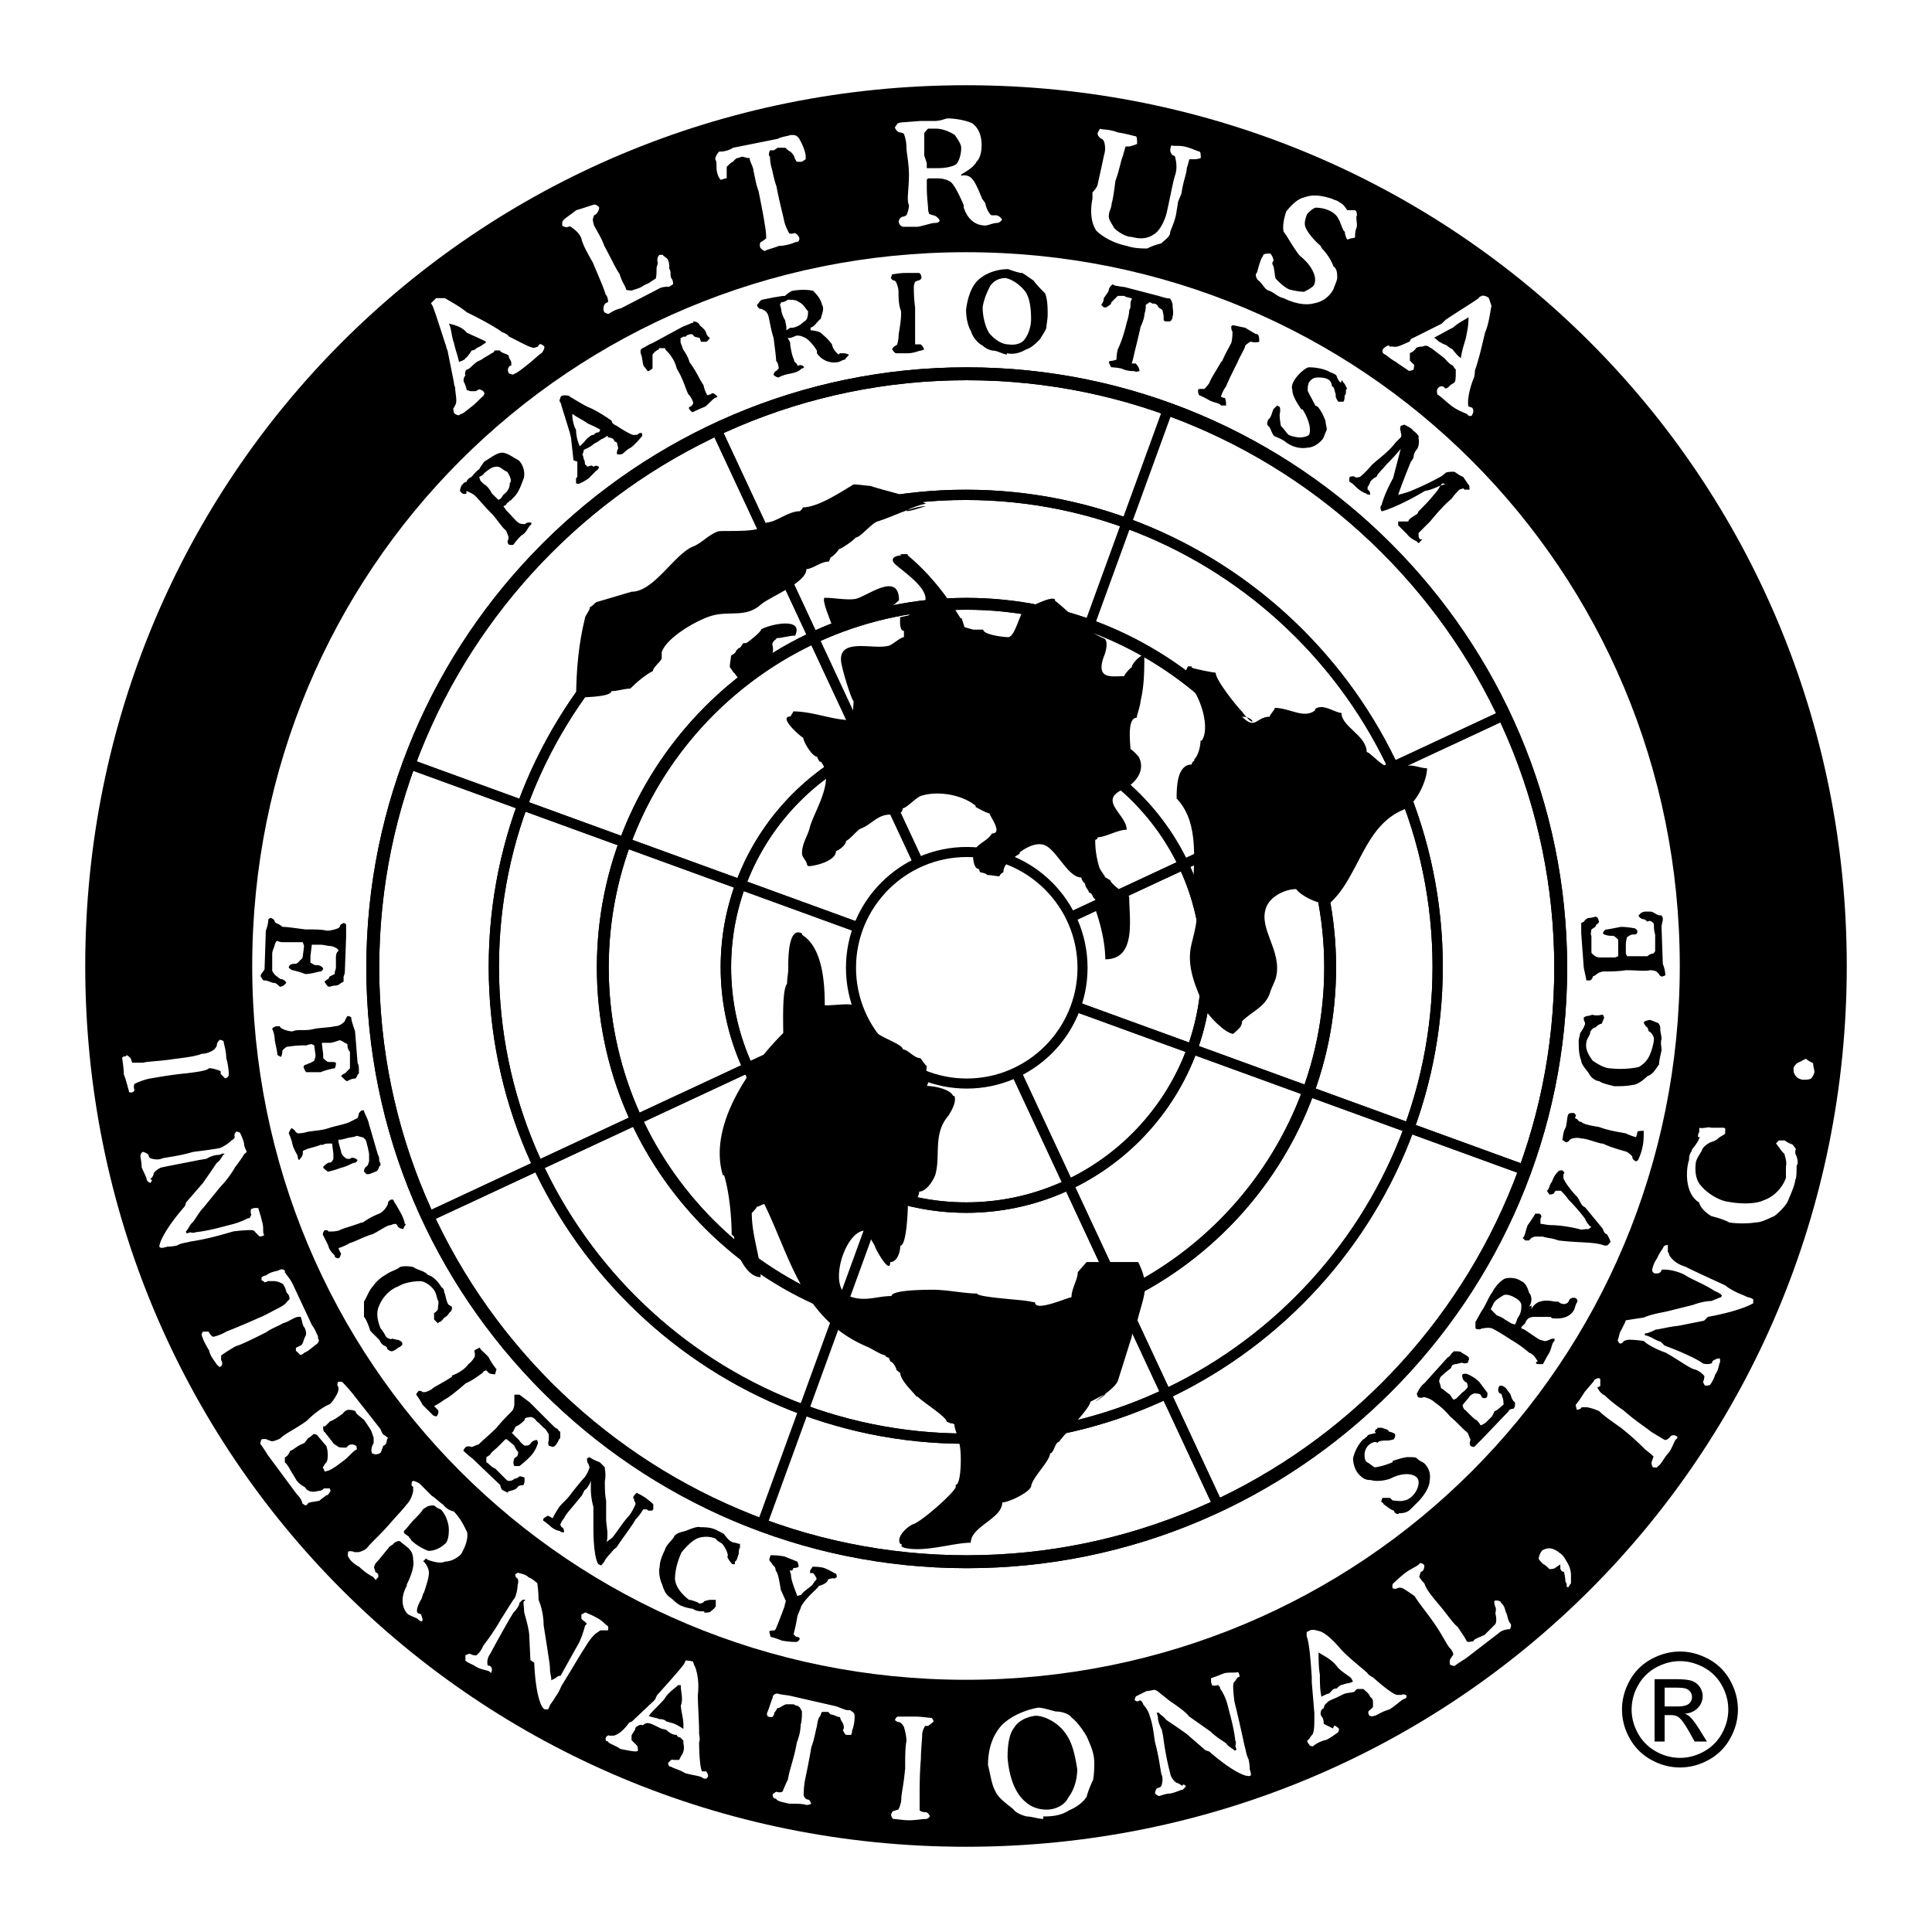 <svg xmlns="http://www.w3.org/2000/svg" width="2500" height="2500" viewBox="0 0 192.756 192.756"><path fill-rule="evenodd" clip-rule="evenodd" fill="#fff" d="M0 0h192.756v192.756H0V0z"/><path d="M96.402 72.522c13.208 0 23.981 10.772 23.981 23.98s-10.773 23.98-23.981 23.98c-13.208 0-23.98-10.772-23.98-23.98-.001-13.208 10.772-23.98 23.98-23.98z" fill="none" stroke="#000" stroke-width="1.043" stroke-miterlimit="2.613"/><path d="M96.426 60.242c19.986 0 36.285 16.299 36.285 36.284 0 19.986-16.299 36.285-36.285 36.285-19.985 0-36.285-16.299-36.285-36.285 0-19.985 16.299-36.284 36.285-36.284z" fill="none" stroke="#000" stroke-width="1.183" stroke-miterlimit="2.613"/><path d="M96.353 49.371c25.933 0 47.083 21.149 47.083 47.082s-21.15 47.082-47.083 47.082S49.27 122.386 49.27 96.453s21.149-47.082 47.083-47.082z" fill="none" stroke="#000" stroke-width="1.024" stroke-miterlimit="2.613"/><path d="M96.452 37.292c32.64 0 59.261 26.62 59.261 59.261s-26.621 59.262-59.261 59.262-59.26-26.621-59.26-59.262 26.62-59.261 59.26-59.261z" fill="none" stroke="#000" stroke-width="1.288" stroke-miterlimit="2.613"/><path fill="none" stroke="#000" stroke-width="1.004" stroke-miterlimit="2.613" d="M71.415 42.728l50.142 107.531M40.614 76.146l111.491 40.58M42.627 121.441l107.531-50.142M76.045 152.041l40.58-111.491"/><path d="M96.402 72.522c13.208 0 23.981 10.772 23.981 23.98s-10.773 23.98-23.981 23.98c-13.208 0-23.98-10.772-23.98-23.98-.001-13.208 10.772-23.98 23.98-23.98z" fill="none" stroke="#000" stroke-width="1.043" stroke-miterlimit="2.613"/><path d="M96.426 60.242c19.986 0 36.285 16.299 36.285 36.284 0 19.986-16.299 36.285-36.285 36.285-19.985 0-36.285-16.299-36.285-36.285 0-19.985 16.299-36.284 36.285-36.284z" fill="none" stroke="#000" stroke-width="1.183" stroke-miterlimit="2.613"/><path d="M96.353 49.371c25.933 0 47.083 21.149 47.083 47.082s-21.15 47.082-47.083 47.082S49.27 122.386 49.27 96.453s21.149-47.082 47.083-47.082z" fill="none" stroke="#000" stroke-width="1.024" stroke-miterlimit="2.613"/><path d="M96.453 37.292c32.639 0 59.26 26.62 59.26 59.261s-26.621 59.262-59.26 59.262c-32.641 0-59.261-26.621-59.261-59.262s26.62-59.261 59.261-59.261z" fill="none" stroke="#000" stroke-width="1.288" stroke-miterlimit="2.613"/><path fill="none" stroke="#000" stroke-width="1.004" stroke-miterlimit="2.613" d="M71.415 42.728l50.142 107.531M40.614 76.146l111.491 40.58M42.627 121.441l107.531-50.142"/><path d="M96.378 8.504c48.833 0 87.874 39.041 87.874 87.874s-39.041 87.874-87.874 87.874S8.504 145.211 8.504 96.378 47.545 8.504 96.378 8.504zm0 16.659c39.55 0 71.214 31.665 71.214 71.215s-31.664 71.215-71.214 71.215-71.215-31.665-71.215-71.215 31.665-71.215 71.215-71.215z" fill-rule="evenodd" clip-rule="evenodd"/><path d="M48.465 34.071c-.764-.382-1.399-.636-1.908-.891-.381-.508-1.144-.763-1.78-.89.255.381.255 1.271.509 1.907.127.636.382 1.272.509 1.908.382-.127.636-.254.636-.381.127 0 .381-.382.636-.763.254 0 .382-.127.509-.254.382-.127.636-.382.891-.509v-.127h-.002zm-3.815.89s-.127-.254-.127-.382c-.636-1.907-1.018-3.179-1.272-3.815 0-.127-.254-.509-.254-.509l.509-.509h.89c.381.255 1.399.763 2.162 1.399 1.018.509 2.289 1.145 3.434 1.907 0 .127.509.127.763.509 1.272.636 2.162 1.145 2.543 1.145l.382-.127c.127-.381.381-.254.635 0 0 .127 0 .254-.254.636-.254.127-.763.636-1.398 1.145-.636.508-1.145.89-1.271.89-.255.255-.509 0-.636 0 0-.127-.254-.381.127-.763h.127v-.381l-.127-.254s-.127-.127-.127-.381c-.381-.254-.763-.254-.89-.509h-.509s-.127.254-.254.254c-.382.254-.891.509-1.018.636l-.509.254c-.509.381-.763.763-1.018.763-.254.254-.127.636-.127.636-.127 0-.254.509-.127.636.127.254.254.636.254.763l.382.127h.509l.254-.127c0-.127.382 0 .509.127.255.254 0 .381 0 .509-.127 0-.636.635-1.145 1.017s-.89.763-1.145.763c-.127.254-.508 0-.636-.127 0-.127-.127-.508 0-.508l.127-.254c.254-.382 0-1.145 0-1.78-.127-.254-.127-.509-.127-.509l-.636-3.181zm19.838-6.612c.381-.127.763-.509.89-.509.127-.127.127-.636.127-1.145 0 0 .127-.381.127-.509-.127-.254 0-.763.254-.763h.254c0 .127.381.254.508.509.127.254.127.635.127.89.255.382 0 .636.255 1.018.127.127.127.509.127.509l-.382.254c-.254 0-.763 0-1.144.255l-3.688 1.907c-.636.127-1.145.509-1.145.509-.127.127-.509-.127-.509-.127-.127-.255-.127-.636.127-.891l.255-.127s0-.509-.255-.763c-.127-.508-.635-1.653-1.271-3.179-.508-.89-1.017-1.78-1.145-2.416-.254-.636-.89-1.018-.89-1.018s-.254-.254-.381-.127c-.382.127-.636-.127-.636-.127 0-.254 0-.509.127-.509 0-.127.636-.509 1.271-1.018.891-.254 1.526-.509 1.653-.509.127-.127.509 0 .636.254 0 .127-.127.636-.509.763l-.127.382s0 .254.127.636c.255.509.763 1.271 1.018 2.034.636 1.145 1.145 2.289 1.526 2.798.254.891.636 1.271.636 1.526 0 .127.509.127.636.127.127-.127.636-.127 1.145-.509l.256-.125zm13.099-14.497c.508-.255 1.017-.255 1.271-.382h.254c.127 0 .381 0 .636.382.127.254.509.89.636 1.653v.381l-.381.254h-.508s-.254-.381-.254-.508-.381-.509-.381-.509c-.127 0-.508-.382-.508-.382h-.763l-.382.255h-.381s-.254.509 0 .636c0 .127 0 .508.127 1.017.127.381.254 1.271.509 1.908.254 1.398.636 2.798.763 3.434s.508 1.271.508 1.271.127.127.509 0c.254 0 .509.381.509.509 0 .127 0 .381-.381.381-.254.127-1.017.381-1.653.381-.636.255-1.272.382-1.399.509-.127 0-.509-.254-.509-.509 0-.127 0-.381.127-.381.381-.254.508-.381.508-.381s0-.636-.127-1.271c-.127-.891-.381-2.162-.636-3.434-.254-.636-.382-1.526-.509-2.035 0-.381-.381-.89-.381-1.271h-.254s-.382-.127-.509-.127l-.382.127c-.254 0-.508.381-.508.381-.127 0-.381.254-.636.509v1.145h-.127l-.381.127h-.127s-.254-.381-.254-.508c-.254-.636 0-1.145-.254-1.526 0-.254.254-.636.381-.763h.127c.381 0 .89-.127 1.271-.382l4.449-.891zm14.878 2.924h1.145c.636 0 1.399-.127 1.78-.382.254-.254.509-.89.509-1.653 0-.381-.381-.89-.636-1.271-.381-.254-1.145-.636-1.908-.636h-.763s-.381.381-.381.508v2.162l.254.763v.509zm3.434.509v.254c.382-.127.891 0 1.144.381.254.254.637 1.145.891 1.781 0 .127.381.509.381.636.127.636.51 1.145.637 1.145h.51l.254.127.254.255c0 .127-.254.381-.508.381-.383 0-.891.254-1.146.254-1.018 0-1.78-.636-2.161-1.781v-.254c-.509-1.145-.89-1.907-1.271-2.289-.381-.254-.763-.381-1.526-.381h-.763l-.127.127v.763c0 1.018.127 1.78.127 2.162 0 .254.127.509.127.509l.381.127c.254 0 .636.382.636.509s-.127.254-.509.254c-.254 0-1.017.254-1.653.381h-1.399c-.381 0-.509-.381-.509-.509 0-.127.127-.509.509-.509l.255-.127s.254-.509.254-1.018c-.254-.509 0-1.526 0-3.052 0-1.145-.254-2.162-.254-2.798s-.255-1.272-.255-1.272-.254-.127-.381-.127c-.254 0-.509-.381-.509-.508l.254-.382s.254-.127.636-.127l1.653-.127h1.399c.636 0 1.145-.254 1.272-.254 1.017 0 2.034.254 2.542.509.637.509.891 1.271.891 2.162 0 .636-.127 1.272-.508 1.653-.256.509-.891.89-1.527 1.272v-.127h-.001zm13.607 1.145c.254-1.145.51-2.29.637-2.925.254-.764 0-1.399 0-1.399s-.127-.254-.254-.254c-.383-.255-.383-.509-.383-.509 0-.127.254-.508.254-.508.129.127.764 0 1.781.381.891.127 1.652.381 1.779.381.129 0 .129.509.129.763 0 0-.256.127-.764.254h-.381s-.129.382-.256.891c-.254.635-.381 1.525-.762 2.543-.127 1.018-.256 1.907-.383 2.289 0 .381-.254.763-.254 1.018-.127.509.254.89.51 1.398.381.382 1.145.89 1.779.89.891.254 1.652.127 2.162-.254.508-.254 1.018-1.144 1.271-2.034.383-1.653.637-3.18.891-3.942.254-.763 0-1.653 0-1.653s0-.254-.254-.254c-.254-.255-.254-.509-.254-.509 0-.255.127-.509.127-.509.127.127.635 0 1.271.127.635.127 1.398.509 1.525.509s.127.509.127.636c0 0-.254.127-.635.127h-.51s-.127.508-.254.89c0 .508-.381 1.398-.51 2.416 0 .127-.254.636-.381 1.018 0 .254-.127.763-.127.89-.127.891-.508 1.653-.635 2.035 0 .508-.51.763-.891 1.145-.51.127-.891.254-1.4.509-.508 0-1.271 0-2.033-.255-1.271-.254-2.416-.89-3.053-1.525-.508-.763-.637-1.908-.381-3.18v-.636c.258-.256.512-.637.512-.764zm24.926 2.543h.764l.127.127s.127.382 0 .509c0 .509.127.891 0 1.145-.127.382-.127.636-.127.89 0 .127-.383.127-.383.127l-.381.127c-.127-.127-.254-.509-.254-.763l-.127-.127c-.256-.509-.383-1.018-.51-1.145-.127-.382-.635-.764-1.018-.891-.254-.127-.762-.254-1.271-.254-.381.127-.891.636-.891.763-.127.382-.254.763-.127 1.145s.637 1.145 1.527 1.907l.127.255c.635.636 1.018 1.398 1.145 1.78.381.254.381.763.381 1.145 0 .254-.254.763-.381 1.145a2.666 2.666 0 0 1-1.908 1.398c-.891.254-2.035 0-3.053-.509-.635-.127-1.018-.635-1.525-.763-.381-.127-.635-.763-1.018-1.018-.127-.127-.381-.508-.127-.763.127-.382.254-1.018.51-1.526.127-.127.127-.254.127-.254.127-.127.508-.127.635-.127s.381.381.381.763c-.254.127 0 .508 0 .508.129.509.129 1.145.256 1.272.381.382.762.763 1.271 1.018.381.127 1.145.254 1.525.254.254-.127 1.018-.509 1.018-.763.254-.509 0-1.653-1.398-2.798l-.127-.127c-.764-1.018-1.271-2.035-1.527-2.289-.127-.509 0-1.271.256-2.035.508-.636 1.143-1.271 1.779-1.398 1.018-.382 1.908-.127 2.799.127.127.127.508.127.762.382.382.127.636.636.763.763zm11.318 14.752c.127-.891.381-1.526.508-2.035.127-.636.254-1.271.254-1.907v-.127c-.381.254-1.145.636-1.525 1.017-.764.381-1.398.763-1.908 1.017.256.127.51.509.764.509 0 .127.381.127.637.381.127.127.508.254.508.382.252.254.379.508.762.763zm-1.908-3.434l.381-.382c1.527-1.018 2.799-1.78 3.307-2.162 0-.127.383-.254.383-.254s.381 0 .635.254l.127.382.127.381c-.127.636-.254 1.781-.635 2.67-.254 1.018-.51 2.29-1.018 3.815 0 0 0 .509-.127.763-.51 1.272-.637 2.416-.51 2.798l.383.127c.127.254.127.508 0 .636 0 .254-.383.254-.51 0-.254-.127-1.018-.381-1.652-.89-.637-.509-1.145-1.018-1.271-1.018-.127-.127-.127-.636 0-.636 0-.127.381-.381.635-.127l.127.127.256-.127.254-.254s.254-.127.381-.254.127-.636.127-.891v-.381s-.254-.254-.254-.381c-.381-.127-.764-.636-.891-.763l-.508-.382c-.51-.381-.764-.636-.891-.636-.381-.382-.764-.127-.764-.127-.127 0-.381 0-.635.127-.127.254-.51.509-.637.509v.763l.383.382c.127 0 0 .254 0 .508-.256.127-.383.127-.51.127-.127-.127-.764-.509-1.271-.89-.508-.254-1.018-.763-1.145-.763-.254-.127-.254-.509 0-.636.127-.127.51-.382.51-.127h.381c.381.127 1.018-.254 1.652-.508 0-.255.383-.382.383-.382l2.797-1.398z" fill-rule="evenodd" clip-rule="evenodd" fill="#fff"/><path d="M50.478 50.378l-.254.127s.254.381.381.508c.509.509.89 1.018 1.145 1.145.127.127.509.127.509.127h.127c.254-.254.636-.127.636-.127s0 .254-.127.254c-.254.254-.381.763-.89 1.017-.509.509-.763.89-.763.89-.127.127-.509 0-.509 0-.127-.254-.127-.381 0-.509v-.254s-.127-.381-.254-.636c-.381-.254-.89-1.145-1.526-1.78s-1.145-1.271-1.526-1.653c-.254-.254-.89-.509-.89-.509v.255c-.254.127-.508 0-.636-.255v-.127s.127-.508.254-.508c0 0 .127-.255.381-.255.127-.381.509-.508.509-.508.127-.127.381-.509.763-.763.127-.254.509-.763.509-.763.636-.381 1.272-.89 1.781-.89s1.145.508 1.653.763c.509.509.636 1.271.509 1.78-.254.636-.509 1.526-1.145 2.035 0 .127-.382.254-.382.381-.128 0-.255.255-.255.255zm-.89-.636l.127.127.254-.127.254-.381c.508-.382.636-.763.636-1.145.254-.254 0-.763-.255-1.145-.381-.127-.636-.509-1.017-.509-.509 0-.764.254-1.272.636-.127.254-.509.382-.509.382l.127.381.381.382c.127 0 .509.381.763.89l.511.509zm10.301-6.867c-.381-.255-1.017-.509-1.272-.636-.509-.382-1.145-.636-1.398-.891h-.127c0 .382.127 1.145.381 1.526 0 .508.127 1.144.382 1.653l.381-.381c.127-.127.381-.509.509-.509.127-.127.254-.254.509-.254.127-.254.508-.254.508-.254l.127-.254zm-2.925.763l-.127-.509c-.381-1.271-.763-2.416-.89-2.925-.127-.127-.127-.254-.127-.254l.127-.381c.127-.127.381-.127.381-.127s.509 0 .509.127c.254.127 1.018.636 1.78 1.017.636.254 1.526.763 2.416 1.399 0 .255.255.382.509.509.763.509 1.653 1.018 1.78.89h.254c.254-.254.509-.254.509 0 0 0 0 .127-.127.254s-.509.636-1.017 1.018c-.509.254-.763.636-.89.636-.254.127-.509 0-.509 0s0-.382.127-.509v-.127l-.127-.509-.254-.127c0-.254-.382-.381-.636-.381v-.127h-.127s-.127.127-.381.254c-.127 0-.382.254-.636.382l-.254.127c-.381.382-.89.509-1.018.636 0 .255-.127.382-.127.382s.127.381.127.509c.127.127.127.509.127.509l.254.254.382-.127.254.127c.127-.127.254-.127.508 0 0 0 0 .254-.254.381l-.763.763c-.509.381-.89.509-.89.509-.127.127-.382 0-.382 0v-.509l.128-.129v-1.526l-.381-.127-.255-2.289zm11.191-11.064c.382-.127.89-.382 1.017-.382v-.127s.509 0 .636.381c.127.127.636.508.636.763.127.381.381.508.381.508s-.254.383-.381.383h-.509l-.127-.381-.509-.127-.254-.254s-.508 0-.636.254h-.254c-.127.127-.255.127-.255.127v.381c0 .128.127.382.255.764.254.381.509.763.636 1.271.763 1.018 1.018 1.78 1.399 2.289.127.636.381 1.018.381 1.018l.381-.127c.127-.254.509.127.636.254 0 0-.127.127-.255.127-.381.254-.763.763-1.017.89-.636.254-1.145.509-1.145.509-.127.127-.381-.254-.381-.254-.127-.127 0-.254 0-.254.254 0 .381-.381.381-.381s-.127-.509-.508-.89c-.255-.508-.509-1.526-1.145-2.543a3.148 3.148 0 0 0-.508-1.145c-.127-.254-.509-.636-.636-.763v-.127h-.635v.127c-.382.127-.636.508-.636.508v1.399l-.382.254h-.127s-.127-.254-.381-.509c-.127-.381-.127-.89-.254-1.145-.127-.381 0-.508 0-.508l.127-.127c.127 0 .635-.381 1.017-.508l3.052-1.655zm10.301.381l.381-.254h.254c.636-.127 1.018-.509 1.145-.636.381-.127.381-.764.381-1.018-.254-.254-.508-.763-.89-.89-.254-.254-.763-.254-1.145-.254-.254.254-.636.254-.636.254l-.127.254s.127.381.127.509c0 .127.127.636.381 1.018l.127.636v.381h.002zm2.416-.254v.254c.254 0 .891.128 1.018.255s.636.508 1.017 1.018c0 0 .127.127.127.254.127.509.635.89.635.89l.127-.127h.509l.381.127c0 .127-.254.254-.381.509-.254 0-.509.254-.763.254-.636.127-1.526-.127-2.035-.89v-.255c-.381-.636-.89-1.145-1.145-1.272-.254-.127-.763-.381-1.145-.127l-.381.127h-.254s.254.381.254.509v.127c.127.89.254 1.271.381 1.526 0 .254.254.381.254.381l.127.254c.381-.254.636.127.636.127s-.127.127-.255.127c-.254.254-.508.382-1.144.509-.763.127-1.145.381-1.145.381-.254 0-.509-.254-.509-.254 0-.127.127-.381.254-.381l.254-.254s0-.509-.254-.763c0-.382-.127-1.272-.254-2.29-.254-.763-.381-1.653-.509-2.162-.127-.509-.508-.636-.508-.636l-.255-.127c0 .127-.381-.127-.381-.381l.127-.127s.254-.382.381-.382l1.272-.254c.127 0 .636-.127 1.017-.127.254-.254.636-.508.763-.508.636-.127 1.526-.127 2.035 0 .254.254.763.763.89 1.398.254.381 0 .89-.127 1.399-.382.254-.636.89-1.145.89h.131v.001zm9.028-1.653c-.254-.636-.254-1.399-.254-1.907 0-.509-.254-1.018-.254-1.018l-.127-.127c-.254 0-.381-.254-.381-.254l.127-.381c.254 0 .636-.127 1.399-.127h1.272c.127 0 .254.254.254.508 0 0-.127.254-.381.254l-.254.127s-.127.254-.127.509c0 .382 0 1.145.127 2.035v3.688h.509c.127 0 .382.381.382.509 0 0-.255.127-.382.127s-.636.254-1.271.254h-1.145c-.127 0-.382-.381-.382-.381 0-.127.254-.382.382-.382l.127-.127s.127-.509.127-.763c0-.381.254-1.399.254-2.29v-.254H89.9zm12.971.763c0-1.018-.127-2.162-.635-2.797-.51-.636-1.271-1.145-1.908-1.272-.635 0-1.145.254-1.525.764-.254.509-.637 1.271-.764 2.162 0 .89.254 1.908.637 2.543.508.636 1.271 1.145 1.906 1.145.764.127 1.4-.127 1.654-.509.381-.51.635-1.273.635-2.036zm-2.416 3.561c-.254 0-1.018-.381-1.271-.381-.381 0-.891-.254-1.145-.509-.508-.254-1.018-.89-1.144-1.398-.382-.636-.509-1.526-.509-2.162.127-1.145.509-2.289 1.145-2.925.635-.636 1.779-1.144 3.051-1.144.383.127 1.018.381 1.4.381.254.127.762.508 1.145.763.254.382.762.891 1.145 1.272.254.636.254 1.526.254 2.162 0 .381-.127 1.017-.127 1.271-.127.382-.51.89-.637 1.145-.381.382-.891.89-1.398 1.018-.637.381-1.271.508-1.908.381v.126h-.001zm15.133-5.85c.383.127.891.254 1.018.254h.127s.256.381.256.636c0 .381.127.89 0 1.145 0 .382-.256.509-.256.509h-.508l-.127-.127v-.382c0-.127-.127-.636-.127-.636l-.383-.254s-.127-.381-.508-.381h-.127c-.127-.127-.254-.127-.254-.127l-.383.254c0 .254 0 .509-.127.89 0 .255-.127.764-.381 1.272-.254 1.144-.51 2.162-.637 2.67-.127.636-.254 1.017-.254 1.017h.381c.256.254.383.509.383.763 0 0-.383.127-.51 0-.254 0-.762 0-1.271-.254-.635-.127-1.018-.127-1.018-.127-.127-.127-.254-.509-.254-.509 0-.127.254-.127.254-.127.129 0 .51-.127.51-.127s0-.509.127-1.018c.254-.509.635-1.526.891-2.671.127-.381.254-.891.254-1.271.254-.254 0-.763.254-1.018v-.127s-.381-.127-.508-.127l-.256-.127h-.635l-.254.254-.383.381c0 .127-.127.254-.127.254l-.381.254h-.254l-.254-.254s.254-.254.254-.636c.127-.254.508-.636.508-.89.127-.381.383-.509.383-.509l.254.127c.127 0 .635.127.889.127l3.434.892zm6.359 6.486c.254-.636.635-1.272.891-1.78.127-.382.127-1.018.127-1.018v-.127c-.127-.128-.127-.509-.127-.509l.127-.127c.127 0 .635.127 1.271.254.635.382 1.018.636 1.145.636.254 0 .254.509.254.763 0 0-.381.128-.764 0h-.127s-.254.128-.508.382c0 .254-.51 1.018-.764 1.653-.508 1.018-.891 1.78-1.145 2.416-.381.509-.508 1.018-.508 1.018s.127.127.381.127c.127.254.127.509.127.763h-.508c-.127-.254-.637-.254-1.145-.509-.637-.381-1.018-.508-1.018-.508-.127-.127-.127-.509-.127-.509 0-.127.127-.127.381-.127h.254s.383-.382.51-.637c.127-.381.635-1.144 1.145-2.034l.128-.127zm11.953 1.907l.127.254.129.128.254.509c-.254 0 0 .508-.254.636 0 .127 0 .508-.129.636h-.508s-.254-.382-.254-.509v-.254c-.127-.254-.127-.763-.381-.763 0-.254-.129-.636-.51-.763-.254-.127-.764-.127-.891-.127-.381 0-.635.127-.891.508-.127.255-.127.637-.127.764s.383.763.764 1.526l.254.127c.51.636.637 1.145.764 1.399 0 .255.127.636.127.891-.127.254-.254.636-.381.89-.383.509-1.018.891-1.527.891-.635.127-1.525 0-2.289-.636-.381-.254-.762-.381-1.016-.508-.256-.127-.383-.891-.637-1.018-.127-.127-.127-.254 0-.636.254-.127.381-.636.508-1.018l.383-.381.254.127s.127.254 0 .763c0 .509.127 1.145.127 1.145.381.382.51.636.764.89.254.127.762.254 1.145.254.381 0 .762-.127.889-.254.256-.508 0-1.526-.635-2.543h-.127c-.51-.763-.891-1.398-.891-1.907-.127-.382 0-.764.381-1.272.383-.508 1.018-1.017 1.271-1.017.637 0 1.527.127 2.162.509 0 0 .383.127.51.254.127 0 .127.509.508.763l.127-.258zm10.301 10.428c-.508 0-1.145.508-2.033.635-2.545 1.526-4.197 2.035-4.324 2.035 0 0-.254-.381 0-.635.127-.509.508-1.526 1.145-2.671l.762-2.925a17.832 17.832 0 0 1-1.398 1.526c-.381.508-.889.89-1.018 1.271-.381.127-.635.508-.635.508 0 .127-.254.509-.254.509v.254c.254.127.254.382.254.509 0 0-.381 0-.381-.127-.129 0-.637-.255-1.02-.636-.254-.254-.381-.381-.635-.509-.127-.127 0-.508 0-.508s.381-.127.508 0 .51 0 .51 0 .508-.382 1.145-1.145c.637-.636 1.652-1.271 2.416-2.289l.508-.509c.129-.127 0-.509 0-.509V43c-.127-.127 0-.509 0-.509l.383-.127c.127.127.635.254.889.636.256.127.51.509.51.509v.254s.127.509-.127 1.018c-.383.382-.383.89-.383.89s-.127.254-.254.381c-.889 2.162-1.271 3.307-1.271 3.307s.637-.127 1.271-.382a27.535 27.535 0 0 0 2.926-1.398s.254-.127.508-.382c.127-.127.637-.127.637-.127h.254c.254.127.51.381.891.509l.508.763c.127 0 .127.508.127.508h-.508l-.127-.127-.381.127c-.127.127-.51.509-.764.89-.891.763-1.525 1.526-2.162 2.29l-1.145 1.144v.381l.127.254h.254l-.254.254s-.127.254-.254 0c-.127-.127-.637-.254-1.018-.763-.508-.509-.891-.89-.891-.89v-.381h1.018c0-.255.508-.509.891-.764l.127-.254c.508-.508 1.145-1.144 1.525-1.653.51-.509.637-1.017.891-1.145l.252.13zM26.521 92.855c.254-.635.254-1.144.254-1.144s.127-.127.254-.127c0 0 .381.127.381.381l.127.127s.381.128.636.382c.509 0 1.271.127 2.289.254.89 0 1.653 0 2.162.127.509 0 1.145-.254 1.145-.254l.127-.127c0-.254.382-.382.382-.382.127 0 .254.128.254.128v1.271l-.127 3.434c0 .254-.127.509-.127.509v.509l-.254.127s-.255.254-.509.254-.635.127-.635.127c-.127 0-.255-.127-.255-.127l-.254-.381s.254-.255.381-.255l.127-.254.508-.255c0-.254.127-.509.127-.636v-.89c0-.254 0-.636.254-.763 0-.254-.381-.382-.381-.382s-.254-.127-.508-.127c-.127 0-.636-.127-.89-.127h-.891v.127l-.127 1.018v.636s.382.255.509.255h.127c.382 0 .636.254.636.381 0 0-.127.255-.254.255-.254 0-.891.254-1.526.254-.636-.254-1.271-.382-1.271-.382-.127 0-.381-.254-.381-.254 0-.254.254-.381.508-.381h.127c.254 0 .509-.382.509-.382s.254-.127.254-.382l.127-1.018-.127-.381h-2.035c-.254 0-.509-.127-.509-.127-.127 0-.254.381-.254.381 0 .127-.254.636-.254.891v1.653c0 .128.254.509.508.637 0 0 .254.254.381.254.254 0 .509.255.509.382l-.254.254s-.254.127-.381.127c0 0-.381-.381-.509-.381-.381 0-.636-.255-1.017-.255h-.127l-.254-.381v-.128c0-.127.381-.509.381-.636l.127-3.816zm5.723 12.335v.382s.381.381.509.381h.127c.381 0 .635 0 .635.127 0 0 0 .382-.127.51-.127 0-.763.127-1.398.381h-1.399c-.127 0-.254-.381-.254-.381-.127-.128 0-.382.254-.382l.254-.128c.127 0 .509-.254.509-.254s.127-.381.127-.509l-.127-1.017-.255-.127s-.254 0-.508.127h-.381c-.763 0-1.398.127-1.526.127s-.382.254-.382.254l-.127.127c0 .382-.127.637-.127.637s-.381-.128-.381-.255c0-.254-.127-.763-.254-1.398a2.84 2.84 0 0 0-.254-1.145c0-.128.381-.255.381-.255h.381c0 .127.254.255.254.255s.509.254 1.018.254c.508-.254 1.271 0 2.162-.254.763-.128 1.526-.128 2.035-.255.508 0 .89-.382.89-.382l.127-.127c0-.127.254-.508.254-.508a.56.56 0 0 1 .382.127c0 .254.127.636.381 1.398l.255 3.179c.127.128.127.51.127.637v.382l-.127.127s-.127.381-.255.381c-.381 0-.763.255-.763.255-.127 0-.254-.128-.254-.128l-.381-.381s.254-.254.381-.254l.127-.128.381-.381v-1.654c-.254-.255-.254-.636-.254-.763l-.254-.128s-.381-.254-.509-.254c-.127 0-.635.254-1.017.254h-.763v.128l.126 1.018zm1.781 9.665c0 .254.254.509.254.509s.254.254.381.254h.254c.255-.254.636 0 .764.128 0 0-.127.254-.255.254-.254 0-.763.381-1.398.509a8.243 8.243 0 0 1-1.272.381c-.127 0-.509-.381-.509-.381 0-.128.127-.255.509-.509h.127c.254 0 .381-.382.381-.382v-.509l-.127-1.017h-.381s-.381 0-.509.127h-.254c-.636.254-1.399.382-1.526.509-.127 0-.254.127-.254.127v.254c0 .255-.382.637-.382.637s-.127-.128-.127-.382c0-.128-.381-.636-.508-1.145a5.098 5.098 0 0 0-.381-1.145c0-.128.254-.509.254-.509.127 0 .381.254.381.254 0 .127.254.255.254.255s.509 0 .89-.128c.508-.127 1.399-.127 2.162-.381s1.653-.382 2.162-.636l.764-.382.127-.381c-.127 0 .254-.382.254-.382h.254c0 .254.381.763.509 1.398l.89 3.052c.127.128.127.51.127.637.127.127.127.381.127.381l-.127.127s-.127.509-.381.509c-.254.128-.636.255-.636.255h-.254l-.254-.255s0-.381.254-.509l.127-.127.127-.381v-.764l-.127-.636c-.127-.381-.127-.763-.381-.89 0-.127-.254-.127-.254-.127s-.381-.128-.509-.128c-.127.128-.636.128-1.018.255l-.508.127h-.255v.254l.254.893zm2.162 7.122c.508-.381 1.271-.763 1.653-.89.509-.255.764-.763.764-.763l.127-.255c-.127-.127.254-.382.254-.382h.254c0 .128.381.637.636 1.145.381.637.509 1.145.509 1.271.254 0-.127.255-.127.51 0 0-.509 0-.636-.382l-.127-.128s-.254 0-.508.128c-.381 0-1.018.509-1.781.89-.89.255-1.78.764-2.289.891-.636.382-1.145.509-1.145.509s.127.382.255.509c0 .127-.128.508-.255.508 0 0-.381 0-.381-.254 0-.127-.508-.381-.636-1.018l-.509-1.017c-.127-.128.127-.509.127-.509.254 0 .381 0 .381.127h.381s.381 0 .763-.127c.128-.127 1.145-.382 2.163-.764h.127v.001zm8.52 8.139c.127.127.382.254.382.254v.254l-.127.255c-.127 0-.255.381-.509.509-.255.127-.382.509-.636.509l-.127.127-.381-.382v-.636a.948.948 0 0 0 .381-.382c0-.381.127-.763 0-.89-.127-.254-.127-.636-.381-1.018-.255-.381-.89-.89-1.399-.89-.636 0-1.526.127-2.162.509-1.017.381-1.653 1.271-1.908 1.907-.381.763-.127 1.653.127 2.288.127.128.382.51.509.764.127.255.636.382.636.255l.509.127c.254 0 .508.254.508.254v.254s-.254.255-.381.255c-.254.255-.636.382-.636.382-.127 0-.508-.127-.508-.382l-.127-.127c-.381-.128-.509-.382-.636-.636l-.89-.891c-.127-.382-.382-1.145-.636-1.398v-1.526c.254-.381.509-1.145.89-1.525.254-.382.763-.891 1.272-1.146.509-.381 1.145-.508 1.399-.763.254-.127.89-.127 1.398 0 .255.255 1.145.382 1.399.763.509.128 1.017.637 1.398 1.272.127 0 .254.254.254.508.128.129.128.637.382 1.146zm.381 7.121c.763-.255 1.399-.763 1.653-1.145.381-.255.636-.763.636-.763v-.382c-.127 0 0-.254 0-.254l.509-.255c0 .255.509.509.89 1.018.255.509.636 1.018.763 1.145 0 0-.127.381-.127.509 0 0-.508 0-.636-.128l-.254-.254s-.254 0-.382.254c-.381.255-1.018.764-1.653 1.018-.89.764-1.653 1.398-2.162 1.653-.509.382-1.017.636-1.017.636l.381.382c.127.127 0 .509-.127.636 0 0-.254 0-.381-.127l-1.018-1.018c-.254-.509-.636-1.018-.636-1.018 0-.127.254-.381.254-.381.127 0 .255 0 .382.127h.254s.508-.127.763-.382c.127-.127 1.144-.636 1.907-1.145v-.126h.001zm2.035 8.267c-.508-.382-.89-.764-.89-.764s0-.127.254-.382c0 0 .254-.127.508 0h.127s.255-.127.636-.254c.381-.382 1.145-1.018 1.78-1.653.509-.636 1.145-1.271 1.526-1.653.254-.254.254-.763.254-.763v-.382-.509h.509l1.017.764 2.417 2.416c.127.127.381.254.381.254.127.255.254.255.254.255v.509s0 .254-.127.254c-.127.382-.381.636-.381.636-.127.127-.254.127-.254.127l-.381-.127s-.127-.254 0-.509v-.636c-.127-.127-.254-.509-.509-.636l-.509-.509c-.254-.127-.382-.509-.636-.509 0-.127-.509 0-.509 0s-.254 0-.254.255c-.127.127-.508.509-.89.636l-.254.509-.127.127.127.127.636.636c.127.255.508.509.508.509s.509 0 .509-.127l.127-.127c.127-.255.636-.382.636-.255 0 0 .127.382 0 .382 0 .127-.255.763-.763 1.271a10.82 10.82 0 0 1-1.017.891h-.509c-.127-.255-.127-.382 0-.763l.127-.128c.254 0 .254-.509.254-.509s-.254-.254-.381-.636l-.763-.636h-.127l-.381.382-.381.381c-.254.255-.636.509-.763.764-.128.127-.382.254-.382.254v.509c.254.127.509.509.89.636l.508.509.636.636c.127.127.509.127.763-.127 0 0 .127 0 .381-.128.127-.254.509 0 .636 0v.255s0 .382-.127.509c0 0-.381 0-.509.127-.254.382-.636.382-1.018.509v.127l-.254-.127-.254-.127c-.127 0-.255-.382-.255-.509l-2.796-2.671zm11.827 2.161c0 .127-.127.382-.127.382s-.254.508-.509.636l-.254.509c-1.018 1.271-1.654 1.907-1.781 2.289-.254.254-.381.636-.381.636l.127.255c.254 0 .254.508.254.508s-.381 0-.381-.127c-.127 0-.636-.127-1.018-.509-.127-.127-.636-.509-.636-.509-.127 0 0-.254 0-.254l.382-.254c.127 0 .508.254.508.254s.254-.509.509-.891c.254-.509.89-.89 1.398-1.653.509-.636 1.018-1.271 1.272-1.526a3.188 3.188 0 0 0 .509-1.017l-.127-.382c-.127 0-.127-.508-.127-.508l.254-.128c.127.128.636.382 1.017.509l.508.509v.127s.128.636 0 1.271c0 .509 0 1.399.128 1.908v1.907c0 .254.127 1.145.127 1.271 0 .382 0 .891-.127 1.018l.127-.127s.381-.255.509-.382c.509-.636 1.145-1.653 1.653-2.161.381-.509.636-1.146.636-1.146v-.127l-.127-.254c0-.255-.127-.255-.127-.255l.127-.254.254-.255s.509.255.89.509c.509.382.763.636.763.636v.509l-.127.128h-.382l-.127-.128h-.382s-.254.509-.763 1.018c-.255.509-1.145 1.653-1.908 2.798-.254.127-.509.509-.636.636-.254.254-.509.636-.509.636 0 .127-.381.509-.381.509l-.254-.127c-.254-.255-.509-1.526-.509-3.688v-2.035c-.254-.891-.254-1.653-.254-1.781v-.89h.002zm14.243 6.231c.127 0 .509.127.509.127h.127v.382c-.127.127-.127.509-.127.636-.127.254-.127.636-.382.763v.255h-.254s-.381-.382-.508-.764c.127 0 0-.381 0-.381-.127-.382-.382-.764-.509-.891s-.509-.254-.636-.509a2.484 2.484 0 0 0-1.908 0c-.509.255-1.145.891-1.526 1.399-.509 1.145-.636 2.034-.636 2.67.127.891.763 1.526 1.399 2.035.254 0 .509.127.89.254.127.255.636 0 .636-.127l.509-.127h.636v.636c-.127.254-.509.509-.509.509 0 .127-.509.127-.636.127v-.127c-.508 0-.763 0-1.144-.255-.127 0-.763-.127-1.018-.254-.509-.127-.891-.636-1.272-.891-.381-.254-.635-.763-.763-1.271-.254-.509-.381-1.271-.254-1.78 0-.509.254-1.145.509-1.653.127-.509.636-.89.89-1.271.127-.382.637-.509 1.145-.636.381-.127 1.145-.509 1.526-.381.509 0 1.145 0 1.781.381l.508.254c.254.255.508.764 1.017.89zm6.74 5.214c.254-.382.763-.636 1.145-1.018.127-.254.381-.509.381-.509v-.127s-.254-.509-.381-.509h-.255v-.254l.255-.382c.127 0 .763 0 1.144.127a6.086 6.086 0 0 1 1.017.509c.254 0 .254.382.254.382s-.254.254-.381.127c-.127 0-.509.127-.509.127 0 .255-.381.509-.89.637-.382.508-1.145 1.017-1.781 2.034 0 .127-.254.636-.381 1.018a15.26 15.26 0 0 1-.382 1.78l.255.254c.254 0 .508.127.254.382 0 0-.127.127-.254.127-.255 0-.636 0-1.399-.127-.635-.255-1.145-.382-1.145-.382l-.127-.508c0-.128.382-.128.509-.128l.127-.127s.381-.89.89-2.289c0-.127.127-.509.127-.509l-.509-1.145c-.127-.763-.254-1.653-.508-1.907 0-.382-.254-.509-.254-.509l-.255-.382c-.127 0-.127-.254-.127-.254l.127-.382c.255 0 .763 0 1.399.127l1.271.509c.127.255.127.509.127.509s-.127.127-.509.127l-.127.255h-.254l.127.381c0 .509.254 1.146.636 2.162l.383-.126zm57.225-16.277l.127-.255h.127v-.127h.51c.127.127.637.127.637.382.127 0 .508.127.635.254v.255l-.127.254s-.381.127-.635.127h-.129c-.254 0-.762 0-.891.255-.127-.255-.635 0-.762.127-.381.254-.51.763-.51 1.018 0 .127 0 .636.256.763.254.127.508.382.762.509.127 0 .891-.127 1.781-.509v-.127c.764-.254 1.271-.382 1.525-.382.383 0 .891 0 .891.128.254.254.637.381.764.508.508.509.635 1.145.508 1.78 0 .509-.508 1.399-1.145 2.035-.254.254-.635.636-.764.763-.381.382-.889.382-1.145.382 0 .127-.381.127-.508-.254-.381-.128-.635-.382-1.018-.637 0-.127-.254-.254-.254-.254l.127-.382h.764l.254.255c.254 0 .891.127 1.145 0 .254 0 .635-.255.764-.382.381-.382.508-.636.635-1.018.127-.509 0-.763-.127-.891-.381-.381-1.271-.508-2.416 0l-.254.128c-.764.254-1.527.254-1.908.127-.508 0-.764-.127-1.145-.509-.508-.509-.637-1.271-.637-1.652.129-.637.51-1.399 1.018-1.908.127 0 .256-.254.383-.254 0-.255.508-.255.889-.382l-.127-.127zm10.684.763l-.764.763s-.254 0-.381-.127c0 0-.129-.254 0-.509v-.127s-.129-.254-.256-.636c-.508-.382-1.016-1.018-1.779-1.653a7.252 7.252 0 0 0-1.525-1.398c-.383-.382-1.018-.51-1.018-.51h-.127c-.129.128-.51 0-.51 0-.127-.254-.127-.381-.127-.381.127-.127.254-.636.764-1.018l2.289-2.543a.948.948 0 0 0 .381-.382l.127-.127.127-.127h.254s.51 0 .51.127c.254.127.635.382.635.382a.393.393 0 0 1 .127.254l-.127.382s-.381.127-.508 0h-.127l-.51.127c-.254 0-.508.127-.508.382l-.637.508c-.254.255-.508.382-.508.637-.127.127 0 .381 0 .381s.127.382.127.509c.127 0 .508.382.891.636l.254.382.127.127.254-.127.637-.636c.254-.127.508-.509.508-.509s0-.509-.254-.509l-.127-.127c-.127-.127-.254-.509-.127-.636 0 0 .254-.128.508 0 0 0 .637.254 1.145.763l.764 1.018c.127.127 0 .508 0 .508a.384.384 0 0 1-.508 0l-.129-.254c-.127-.127-.635-.127-.635-.127s-.381.127-.51.381l-.635.764v.127s.127.382.254.382l.381.381c.256.255.637.637.764.637.254.254.381.509.381.509.129 0 .51-.255.51-.255l.637-.636.254-.509c.381-.127.762-.636.891-.636 0-.127 0-.636-.129-.764 0 0 0-.381-.254-.381-.254-.254-.127-.636 0-.763h.254s.256.127.383.254c0 0 .254.382.381.509s.127.636.51.891v.381l-.129.255c-.254 0-.508.127-.508.254l-2.672 2.796zm3.306-11.446l.127-.254.127-.382c.381-.509.381-.891.381-1.271 0-.382-.381-.636-.635-.763-.383-.255-.891-.382-1.145-.255-.383.255-.891.509-1.018.891l-.254.508.254.255.381.381c.127 0 .637.255.764.382l.635.382.383.126zm1.653-1.907v.381c.127-.381.635-.763.891-.763.254-.127.889-.127 1.398 0h.381c.383.382.891.255 1.018 0l.127-.254.254-.127h.256c.254.127.254.254.254.381-.254.382-.254.763-.381.891-.383.636-1.145.89-2.162.763l-.127-.127h-1.654c-.508 0-.764.254-.891.636l-.381.381v.127s.381.128.508.255c.764.509 1.273.891 1.4.891.381.127.508.127.508.127l.381-.127c.129-.127.51-.127.51-.127v.254c-.254.127-.254.636-.51 1.145-.381.636-.635 1.145-.635 1.145h-.51c-.254 0-.254-.255 0-.255l-.254-.381s-.254-.382-.635-.509c-.127-.127-.891-.764-1.781-1.271-.762-.509-1.398-.891-1.906-1.146-.383-.127-.891 0-.891 0h-.127c-.129.128-.51.128-.637 0v-.127-.508l.637-1.145c.127-.128.381-.636.508-.891.127-.254.383-.763.51-.891.254-.508.762-1.144 1.271-1.398.381-.127 1.145-.127 1.652.255.381.127.637.636.764 1.144.254.255.381.891 0 1.399l.254-.128zm7.121-7.63s.127.508.381.508c.256.382.383.764.383.764s-.254.381-.383.381h-.254c-.889-.381-2.543-.254-4.578-.509-.635-.254-1.271-.254-1.525-.381h-.764c-.127 0-.381.127-.381.127l-.254.254h-.383l-.254-.254c.254-.127.254-.636.51-1.271.381-.509.762-1.145.762-1.145h.383s.381.127.127.509v.508c.254 0 .635.128 1.145.128.508 0 1.652.127 2.67.382.254.127.764 0 .764 0 .254.127.508-.255.508-.255h-.127s-.381-.382-.508-.763c-.764-1.018-1.527-1.78-1.654-1.908-.254-.381-.635-.763-.762-.89h-.51l-.127.127c0 .255-.51.255-.51.255l-.254-.382c.254-.127.254-.636.51-.891.254-.763.635-1.018.635-1.018 0-.127.383-.127.383-.127s.381.255.127.382v.382c0 .127.508 1.017 1.398 1.907.254.382.381.891.764 1.018l1.778 2.162zm-.127-8.52c-.635-.128-1.525-.509-2.035-.509-.381-.127-.891 0-.891 0l-.254.127c-.127.254-.381.254-.381.254l-.381-.254c.127-.127 0-.636.381-1.271.127-.636.127-1.145.254-1.271 0-.128.381-.128.51-.128 0 0 .381.128.127.509l.254.127s.127.255.381.255c.254.254 1.018.382 1.781.509 1.018.381 2.035.508 2.67.636.51.254 1.018.382 1.018.382s.127-.382.127-.51c0-.127.508-.127.637-.127v.255c0 .254 0 .89-.129 1.398a5.098 5.098 0 0 1-.381 1.145c0 .128-.254.255-.254.255-.254-.127-.381-.255-.381-.509l-.127-.128s-.383-.381-.637-.381c-.381-.127-1.398-.382-2.162-.763h-.127v-.001zm-1.652-11.954c0-.128-.129-.382-.129-.382v-.254l.256-.127c.254 0 .508-.128.635-.128.383.128.891 0 .891 0h.127l.127.255s-.127.381-.254.636c-.254 0-.635.381-.635.381-.256 0-.51.382-.51.51 0 .254-.381.635-.381 1.017-.127.636.254 1.271.635 1.78.383.254 1.145.764 1.781.764 1.145.127 2.162 0 2.797-.128.891-.509 1.145-1.145 1.4-2.034 0-.127.127-.382.127-.764 0-.381-.383-.763-.51-.763l-.127-.382c-.254-.127-.381-.509-.381-.509l.127-.127s.381-.127.508-.127c.383.127.637.254.637.254.254 0 .381.382.381.509v.128c0 .382.127.636.127 1.017-.127.382 0 .764 0 1.145-.127.509-.254 1.145-.254 1.399-.381.509-.635 1.018-1.145 1.145-.381.381-1.018.891-1.525.891-.51.127-1.271.127-1.781.127-.508-.127-1.145-.255-1.525-.509-.254 0-.764-.255-1.018-.763-.254-.382-.764-.891-.764-1.272-.254-.636-.254-1.398-.254-2.034 0-.128.127-.509.127-.636s.381-.511.51-1.019zm7.755-5.977c.256.635.256 1.144.256 1.144s-.256.128-.383.128c0 0-.254-.128-.254-.255l-.254-.254s-.254-.128-.637-.128c-.508.128-1.398 0-2.416 0-.764.128-1.652.128-2.162.128-.508 0-.889.381-.889.381l-.256.128c0 .254-.254.381-.254.381h-.381c0-.127-.127-.636-.256-1.271l-.254-3.434v-.508-.509l.254-.127s.256-.381.51-.381.637-.127.637-.127c.127 0 .254.127.254.127l.127.381s-.127.255-.254.255l-.127.254-.383.254c0 .127-.127.508 0 .636v1.653c0 .127.383.381.383.381s.254.127.381.127h1.526c.127 0 .381-.127.381-.127v-1.145-.509s-.381-.381-.508-.381h-.254c-.254 0-.764-.127-.764-.254 0 0 .127-.381.381-.381.129 0 .764-.127 1.4-.254.635 0 1.271.127 1.271.127.254 0 .381.254.381.254 0 .254 0 .381-.381.381h-.127c-.127 0-.51.255-.51.255s-.127.381-.127.763v.891l.127.254h2.036c.254-.254.51-.254.51-.254.127 0 .254-.255.254-.255v-1.653c-.127-.381-.127-.763-.127-1.017 0-.128-.383-.509-.637-.255 0 0-.254-.254-.381-.254-.256 0-.51-.255-.51-.382l.254-.254s.256-.127.383-.127h.508c.383 0 .637.381 1.018.381h.127l.127.254v.127c0 .254-.127.509-.127.763l.127 3.688z" fill-rule="evenodd" clip-rule="evenodd"/><path d="M17.462 105.538c1.018-.127 2.035-.254 2.671-.509.636 0 1.144-.382 1.144-.382s.254-.254.254-.382c0-.381.382-.635.382-.635.127 0 .508.127.508.254 0 .254.254.891.254 1.653.254.891.254 1.526.254 1.653 0 .381-.381.509-.509.509l-.508-.509v-.254s-.636-.255-1.018-.255c-.254.255-1.271.382-2.289.509-1.399.127-2.798.381-3.561.509-.763.127-1.526.509-1.526.509s-.127.127 0 .508c0 .255-.254.382-.382.382-.254 0-.381 0-.381-.254-.127-.382-.255-1.018-.509-1.653 0-.636-.127-1.272-.127-1.399-.127-.381.127-.508.381-.508.127-.255.382 0 .636.254l.127.381h1.017c.385-.127 1.529-.127 3.182-.381zm4.705 9.665c-.127.127-.381.127-.381.127-.254 0-.763.127-1.145.382l-.763.127c-1.908.381-3.307.636-3.815.763-.509.255-.636.509-.636.509 0 .255-.254.509-.254.509.254.127-.127.509-.127.509-.127 0-.382-.128-.509-.382 0-.254-.254-.636-.509-1.271 0-.509-.127-1.018-.127-1.145s.127-.509.381-.509c.127 0 .636.255.636.382s.127.254.127.254.636.255 1.145 0c.636-.127 1.78-.254 3.052-.636 1.018-.127 2.035-.255 2.671-.382.636-.254 1.145-.763 1.145-.763s.254-.127.254-.254c-.127-.382.255-.636.255-.636.127 0 .508.127.508.254 0 0 .254.509.381 1.018 0 .381.255.763.255.763 0 .255-.255.382-.255.382s-.381.636-.89 1.271a10.449 10.449 0 0 1-1.526 2.035l-1.653 2.034c-.508.509-.763 1.145-1.145 1.526-.254.254-.381.636-.636.89l.381-.127s.254.127.509 0c1.272-.127 2.543-.509 3.561-.763 1.017-.255 1.653-.637 1.653-.637h.127l.127-.254c-.127-.254 0-.636 0-.636l.381-.127h.509c0 .127.254.763.381 1.398.255.764 0 1.145.255 1.399 0 .127-.382.254-.509.254h-.127l-.254-.254-.254-.255c0-.127-.381-.127-.381-.127s-.636 0-1.653.127c-.89.255-2.543.763-4.324 1.018-.381.127-.89.127-1.271.382-.509.127-1.017.127-1.017.127-.382.127-.636.127-.636.127l-.254-.127c-.127-.509.763-2.162 2.543-4.197l.127-.381L20.133 118a72.23 72.23 0 0 0 1.398-2.034c.383-.254.51-.636.636-.763zm9.03 16.913c.381.509.509 1.018.636 1.146v.254c.127.127.127.381-.127.636-.382.254-.891.763-1.271.89-.255.255-.509.255-.509.255l-.382-.382h-.127v-.509l.509-.254c.127 0 .254-.382.254-.382 0-.127.255-.636.255-.636 0-.127 0-.509-.255-.764l-.127-.381c0-.127-.127-.509-.127-.509s-.382 0-.509.127c-.127 0-.636.382-1.145.509-.381.254-1.144.509-1.653.891-1.272.636-2.543 1.271-3.052 1.398-.891.509-1.399.891-1.399.891v.381c.254.382 0 .763-.127.763-.127.128-.254 0-.509-.254-.127-.254-.636-.763-.763-1.398-.382-.636-.636-1.145-.636-1.271-.254-.382 0-.764.127-.764h.636c.127.382.381.51.381.51s.636-.128 1.272-.51a77.393 77.393 0 0 0 3.306-1.398c.381-.127 1.272-.637 1.781-.891.254-.127.763-.381.89-.636l.255-.254s0-.382-.255-.509l-.127-.382c0-.127-.254-.509-.254-.509-.254-.127-.508-.254-.89-.254h-.508c-.127.127-.509.127-.509.127v-.127l-.254-.127v-.382s.254-.255.509-.255c.508-.381.89-.381 1.271-.508.381-.255.763 0 .763.127v.127c.255.382.509.636.764 1.145l1.906 4.069zm-4.578 13.099c-.382-.636-.763-1.145-.763-1.145 0-.127.127-.509.127-.509.127-.127.636-.127.763 0l.381.128s.254 0 .763-.255c.509-.509 1.653-1.018 2.671-1.78.763-.764 1.653-1.398 2.289-1.653.509-.509.763-1.145.763-1.145s.127-.382 0-.509 0-.509 0-.509c.127-.127.509-.127.636 0 0 0 .509.509 1.018 1.145l2.798 3.561s.127.382.254.509c.254.127.509.382.509.382l-.127.255s0 .508-.382.635c-.127.382-.254.764-.381.764-.255.127-.509.127-.509.127l-.382-.127c-.127-.255-.127-.509 0-.891l.127-.254v-.509c-.127-.255-.127-.509-.381-.891l-.509-.763c-.382-.382-.891-.636-.891-.891-.127-.127-.636-.127-.636-.127s-.254 0-.509.382c-.254.127-.636.509-1.271.763l-.381.382c-.127.127-.254.127-.254.127s0 .382.127.382l.891 1.145c.127.127.381.254.381.254 0 .127.508.127.763.127l.127-.127c.254-.254.636-.254 1.017 0 0 0 .127.509 0 .509-.381.127-.763.763-1.526 1.271-.636.509-1.271.891-1.526.891-.127.127-.382 0-.382-.255-.254-.127 0-.381.127-.636l.127-.127c.127-.127.127-.636.127-.636 0-.127 0-.509-.127-.891l-.763-.89c-.127-.255-.382-.255-.382-.255s-.254.255-.509.382l-.381.509c-.763.254-1.018.636-1.399.763-.127.255-.254.509-.509.636v.382c.382.382.509.763.764 1.145l.381.636c.381.509.89.636.89.763.254.382.763.382 1.145.255 0 0 .508 0 .508-.255h.763l.127.382c-.127.128-.254.509-.509.509-.127.128-.382.255-.636.509-.254.127-.89.127-1.145.254-.127.255-.381.255-.381.255l-.382-.255v-.127c-.127-.381-.381-.636-.509-.763l-2.922-3.944zm13.734 7.63c.127.128.509.382.509.382 0 .127.254.254.254.381.509.51 1.272.891 1.653 1.018.509 0 1.145-.254 1.653-.763.254-.382.254-1.018.254-1.271 0-.509-.254-1.399-.763-1.907-.381-.127-.636-.382-.636-.382s-.509 0-.636.127c0 0-.254.128-.382.255-.127.254-.636.763-1.017 1.145l-.636.763-.253.252zm2.289 2.798l-.254.127c.381.382.509.891.509 1.145 0 .509-.254 1.272-.509 2.035-.127.127-.127.382-.254.636-.382.636-.509 1.145-.382 1.271l.382.128v.127l.127.381v.127c0 .255-.254.382-.636 0-.127-.127-.636-.254-1.018-.508-.635-.637-.763-1.78-.127-2.925v-.128c.509-1.018.763-1.907.636-2.416 0-.509-.127-.89-.636-1.271l-.636-.509h-.127s-.382.127-.382.255l-.381.254c-.636.763-1.017 1.271-1.272 1.525-.254.255-.254.51-.254.51l.127.381c.382.127.382.636.127.763-.127.255-.254.255-.508-.127a6.114 6.114 0 0 1-1.399-1.017c-.509-.255-1.018-.764-1.018-.891-.254-.255-.127-.509-.127-.763.127-.128.509-.128.763 0h.382s.509-.128.763-.382c.382-.509 1.145-1.145 2.162-2.289.763-.891 1.399-1.525 1.78-2.035.509-.508.636-1.271.636-1.271v-.382c-.254-.127-.127-.381-.127-.635l.254-.128s.508.128.763.382l1.145 1.145c.254.127.763.636 1.144.89.381.51.89.637 1.018.637.763.763 1.145 1.652 1.399 2.161.127.763-.254 1.653-.636 2.289-.509.509-1.145.763-1.653.763-.509.255-1.271 0-2.035-.254h.254v-.001zm9.538 4.069l-.254.255c0 .254-.382.763-.636 1.018l-.382.635a121.838 121.838 0 0 0-1.907 3.435c-.382.508-.254 1.017-.254 1.017.254 0 .381.255.381.255.127.254 0 .509 0 .509 0 .254-.127.254-.381 0-.254-.127-.763-.127-1.399-.509-.381-.255-.89-.382-1.018-.636v-.636c.127 0 .509-.255.636-.128.254.128.508.128.508.128s.382-.255.636-.891c.382-.509 1.145-1.526 1.781-2.671.509-.763 1.017-1.652 1.399-2.161.254-.637.254-1.272.254-1.272s.127-.254 0-.509c-.254-.127-.254-.509-.254-.509.127-.127.381-.254.381-.254.254.127.763.127 1.145.509.381.127.763.509.763.509.127 0 .127.127.127.127s.127.763.127 1.653c.382.89.509 1.907.509 2.543l.381 2.417c.127.89.254 1.525.254 2.034 0 .255.127.763.127.891l.254-.128s.255-.254.509-.254c.636-1.145 1.271-2.289 1.78-3.18.381-.763.636-1.78.636-1.78l.127-.127-.127-.127c-.382-.255-.382-.382-.382-.382v-.508c.127 0 .509-.255.509-.255.127.127.636.255 1.272.636.509.254.89.763 1.017.763.127.128.127.509 0 .636h-.762l-.382.255s-.508.382-1.017 1.271c-.509.764-1.399 2.289-2.416 3.942-.127.254-.254.636-.636 1.145-.127.254-.509.763-.509.763-.127.382-.254.509-.254.509h-.381c-.509-.127-1.017-1.78-1.144-4.705l-.381-.254-.127-2.671c-.127-1.018-.509-2.034-.509-2.289-.001-.51-.128-.891-.001-1.019zm15.896 12.336c0-.636-.254-1.399-.254-1.908.254-.636 0-1.271 0-1.907h-.127c-.254.254-1.018.764-1.271 1.271-.509.636-1.145 1.145-1.526 1.653.381.127.636.127.89.255.127 0 .509 0 .763.254.127 0 .381.127.508.127.382.127.636.255 1.018.509v-.254h-.001zm-2.798-2.544s.127-.381.255-.508c1.144-1.272 2.162-2.417 2.543-2.926.127-.127.254-.509.254-.509s.509 0 .891.128l.127.381.127.255c.254.763.381 1.653.254 2.798 0 1.017.127 2.543.127 3.814 0 .127.127.636 0 .891 0 1.398.127 2.543.255 2.798h.381c.254.254.254.509.254.636-.127.254-.254.381-.635.254-.255-.254-.89-.254-1.781-.508-.636-.382-1.272-.51-1.399-.637-.381 0-.381-.508-.381-.508.127-.128.381-.51.636-.382h.508l.127-.255s.254-.382.254-.509c.127-.381 0-.636 0-.89v-.127l-.254-.255s-.254 0-.381-.255c-.382 0-.763-.254-1.017-.508l-.509-.127c-.509-.255-1.018-.509-1.145-.509-.381-.128-.636.254-.636.254-.127-.254-.508 0-.636.128 0 .254-.381.635-.381.762v.382l.254.255.254.254c.127.128.127.509.127.636-.127.127-.254.127-.381.127-.254 0-.89-.127-1.526-.254-.509-.381-1.145-.509-1.271-.763-.254 0-.254-.255-.254-.382 0-.255.381-.509.509-.382h.381c.509-.127 1.018-.635 1.399-1.145 0-.127.381-.254.381-.254l2.289-2.16zm18.185.636c.381.128.89.382 1.145.382h.254c.127.127.509.255.509.636 0 .255 0 .891-.254 1.526 0 .254-.127.508-.127.508h-.636l-.127-.127s-.254-.381-.254-.508c.254-.127 0-.637 0-.637-.127-.127-.254-.508-.254-.508-.254 0-.509-.255-.89-.255l-.254-.254h-.508s-.128.254-.128.381c-.254.128-.254.636-.381 1.146-.127.508-.254 1.271-.509 1.907-.254 1.526-.508 2.671-.636 3.306-.127.764-.127 1.399-.127 1.399s0 .254.255.382c.381 0 .508.508.508.636-.127 0-.254.127-.636.127-.254-.127-1.017-.127-1.653-.127-.636-.128-1.272-.255-1.399-.509-.254 0-.381-.255-.381-.509 0-.128.381-.382.509-.382.381.127.509 0 .509 0s.254-.636.509-1.145c.127-.89.636-2.162.89-3.688.254-.637.381-1.271.381-1.78.127-.382.127-.891.127-1.271l-.127-.255s-.127-.254-.381-.254l-.254-.128h-.636c-.254 0-.636.382-.891.382 0 0-.127.255-.254.382 0 .254-.254.509-.254.509h-.381l-.254-.128s-.127-.381 0-.508c.254-.637.381-1.146.508-1.399 0-.381.381-.509.509-.509h.127c.382.128.891.128 1.399.255l4.447 1.017zm6.74 6.231c0-1.018 0-2.034.127-2.67 0-.637-.255-1.399-.255-1.399s-.254-.382-.381-.382c-.254 0-.509-.254-.509-.254 0-.254.254-.509.381-.509h1.653c.763 0 1.399.127 1.653.127.255 0 .382.382.382.509 0 0-.254.255-.636.509h-.254s-.254.382-.254.763c0 .509-.127 1.526-.127 2.417-.127 1.526-.127 2.798-.127 3.561v1.525s.127.128.509.128c.254 0 .508.382.508.509s-.254.381-.508.381c-.381 0-1.017.128-1.653.128s-1.271-.128-1.526-.128-.382-.381-.382-.508c0-.128.127-.51.382-.51l.381-.127s.254-.509.254-1.017c.001-.51.255-1.4.382-3.053zm17.168.127c-.254-1.525-.508-2.797-1.398-3.814-.637-.764-1.781-1.399-2.672-1.399-.889.128-1.652.509-2.033 1.146-.51.635-.637 1.78-.637 2.924.127 1.526.51 2.798 1.145 3.688.764 1.018 1.654 1.398 2.67 1.398.891 0 1.781-.509 2.035-1.145.509-.636.89-1.653.89-2.798zm-3.18 5.087c-.635 0-1.271-.254-1.779-.254-.51-.127-1.145-.382-1.398-.764-.637-.508-1.527-1.144-1.781-1.78-.383-.636-.51-1.652-.764-2.67 0-1.526.381-2.926 1.398-4.069.891-.891 2.289-1.526 3.689-1.78.508 0 1.271.254 1.779.381.637 0 1.4.255 1.654.636.635.509 1.145 1.272 1.525 1.907.381.891.764 1.653.764 2.672 0 .508 0 1.145-.129 1.779-.254.509-.508 1.145-.635 1.653-.381.636-1.145 1.145-1.779 1.399-.764.509-1.654.636-2.545.636v.254h.001zm11.319-10.682c.127.254.127.509.127.509 0 .254.127.636.381 1.145l.129.635c.254 2.035.635 3.435.762 3.943.256.508.51.636.51.636.127 0 .508.254.508.254.127-.254.51.127.51.127 0 .128-.127.255-.383.509-.254 0-.635.254-1.271.382-.508 0-1.018.254-1.145.254s-.508-.254-.508-.382c0-.127.127-.635.381-.635.127 0 .254-.128.254-.128s.254-.636 0-1.144c-.127-.637-.254-1.781-.635-3.18-.127-.891-.256-1.908-.51-2.544-.127-.636-.635-1.145-.635-1.145s-.127-.382-.256-.382c-.381.255-.635-.127-.635-.127 0-.127.127-.508.254-.508l1.018-.509c.254 0 .764-.128.764-.128.127 0 .381.128.381.128l1.271 1.017c.764.509 1.654 1.146 1.908 1.526l2.162 1.526c.508.508 1.145.89 1.525 1.145.254.382.637.509.891.763l-.127-.381s.127-.382 0-.509c-.127-1.271-.51-2.544-.764-3.562-.254-1.017-.764-1.653-.764-1.653v-.127l-.127-.127c-.254.127-.635 0-.635 0l-.127-.382v-.509c.127 0 .762-.254 1.398-.508.635-.127 1.145 0 1.398-.127.127 0 .254.381.254.508v.127l-.254.128-.254.381c-.127 0-.127.382-.127.382s0 .636.127 1.525c.254 1.019.635 2.672 1.018 4.452.127.381.127.763.381 1.271a4.77 4.77 0 0 1 .127 1.017c.127.382.127.637.127.637l-.127.127c-.508.254-2.162-.636-4.195-2.417l-.383-.127-1.906-1.653a75 75 0 0 0-2.035-1.398c-.255-.381-.636-.508-.763-.762zm19.203-3.433c-.51-.382-1.145-.763-1.398-1.145-.51-.636-1.018-.891-1.654-1.271 0 .508 0 1.271.127 2.034 0 .636 0 1.398.127 2.035.254-.127.51-.255.637-.255.254-.254.381-.509.764-.509.127-.127.381-.381.635-.381.254-.128.637-.128.891-.255l-.129-.253zm-3.943.381v-.509c-.127-1.907-.254-3.434-.508-4.069v-.509l.508-.254h.383l.508.127c.508.127 1.271.764 2.035 1.653.635.764 1.779 1.653 2.797 2.544.127.254.51.381.637.508 1.145 1.018 2.035 1.654 2.289 1.654h.381c.254-.128.51 0 .637.127 0 .254 0 .381-.383.508-.254.127-.762.637-1.398 1.018-.891.255-1.271.636-1.525.636-.254.128-.637 0-.637-.127-.127-.254-.127-.509.127-.636l.256-.254v-.51s0-.254-.256-.381c-.127-.381-.381-.509-.635-.763h-.51s-.127 0-.254.254c-.381.128-.891.128-1.145.255l-.508.254c-.51.254-1.018.381-1.145.636-.256.127-.256.509-.256.509-.254 0-.381.382-.254.636.254.255.254.636.254.763l.256.128.508.254.127-.254c.256 0 .51.254.637.382 0 .127 0 .254-.127.508-.127 0-.637.509-1.271.764-.637.127-1.145.509-1.271.636-.256 0-.51-.127-.51-.255-.254-.254-.254-.509 0-.636l.254-.382c.256-.127.256-1.017.256-1.652v-.509l-.257-3.054zm17.677-5.214l.635-.636c.127-.127.127-.636 0-1.017 0 0 .127-.51 0-.637-.127-.381-.127-.636 0-.763h.256c.254 0 .508.127.508.255.381.381.381.635.508 1.017.129.128.129.636.383 1.018.127 0 .127.382.127.382l-.127.381c-.383 0-.891.127-1.145.382l-3.307 2.543c-.637.382-1.145.764-1.145.764-.127 0-.51-.128-.51-.128-.127-.127-.127-.636 0-.763l.256-.381s0-.255-.383-.637c-.381-.509-.762-1.398-1.779-2.798-.637-.89-1.271-1.652-1.654-2.288-.508-.382-1.145-.764-1.145-.764s-.254-.127-.508 0c-.127.127-.51 0-.51 0-.127-.127-.127-.509 0-.636 0 0 .51-.509 1.145-1.018.637-.508 1.4-.763 1.527-1.018.127-.127.508 0 .635.255 0 .127 0 .636-.381.763l-.127.382s.127.254.508.636c.127.509.637 1.145 1.273 1.908.889 1.017 1.525 2.034 2.033 2.416.51.763.764 1.145.891 1.398 0 .127.381 0 .508 0 .127-.254.637-.382 1.145-.636l.383-.38zm5.469-6.486c-.129-.127-.51-.509-.51-.636s.127-.636.381-.891c.129-.127.51-.254.764-.254.508 0 1.018.382 1.145.509.254.127.508.509.637.763.254.382.508.891.508 1.526v.89c-.127 0-.254.382-.254.382h-.383v-.382l-.127-.254c0-.382-.127-.891-.127-.891-.254 0-.381-.381-.381-.381v-.255l-.381.255c-.129.127-.637.127-.637.127-.127-.126-.508-.508-.635-.508zm7.756-13.607c-.889-.636-1.652-1.145-2.162-1.653-.508-.254-1.145-.381-1.145-.381h-.508c-.127.254-.637.254-.637.254 0-.127-.127-.508-.127-.636.127-.127.51-.636.891-1.271.508-.636 1.018-1.145 1.018-1.271.381-.255.637-.255.764 0v.763l-.256.127s.256.509.637.636c.381.382 1.145 1.018 1.908 1.526 1.145 1.018 2.16 1.653 2.797 2.162.637.381 1.271.763 1.271.763s.254 0 .51-.382c.254-.127.508-.127.635 0 .254 0 .254.382 0 .51-.254.381-.381 1.017-.891 1.525-.381.509-.635 1.018-.889 1.145-.127.254-.383.127-.637.127-.127-.127-.254-.509-.127-.763l.127-.382s-.254-.254-.764-.636a27.051 27.051 0 0 0-2.415-2.163zm2.543-9.41c.129 0 .383.128.383.128.127 0 .635.381 1.145.508l.381.382c2.035.763 3.307 1.398 3.816 1.78.381.127.762 0 .762 0 0-.255.381-.382.381-.382.129-.127.51-.127.51-.127.127 0 .127.254.127.509-.127.127-.127.763-.508 1.271-.129.509-.51 1.018-.51 1.018-.127.127-.381.127-.635.127-.127-.127-.256-.382-.256-.509.129-.254.129-.509.129-.509s-.383-.509-1.018-.636c-.637-.255-1.654-1.018-2.799-1.653-.762-.254-1.779-.763-2.162-1.145-.762-.127-1.398-.127-1.398-.127s-.254 0-.508.127c-.127.255-.383.255-.383.255-.254 0-.381-.382-.381-.509.127-.127.127-.636.381-1.018l.383-.763c0-.255.254-.255.254-.255s.762-.127 1.652-.254c.891-.382 1.908-.509 2.416-.637l2.545-.635c.635-.255 1.398-.382 1.779-.382.381-.127.891-.382 1.018-.382l-.127-.127s-.381-.254-.51-.254c-1.143-.764-2.287-1.145-3.051-1.653-1.018-.509-1.908-.509-1.908-.509h-.254c-.127.381-.508.381-.508.381h-.256c-.254 0-.381-.381-.381-.381 0-.127.127-.764.508-1.271.256-.636.637-1.018.637-1.145.127-.255.508-.255.635-.255v.764l.129.127c-.129.127.254.509.254.509s.381.508 1.271.763c1.018.509 2.416 1.145 4.068 1.907.256.255.764.509 1.271.764.383.127.891.381.891.381.254 0 .637.255.637.255v.509c-.383.254-1.781.89-4.578 1.398l-.381.382-2.545.508c-1.145.128-2.033.382-2.289.382-.507.256-.888.383-1.017.383zm5.088-19.584v-.127c0-.382.127-.509.127-.509v-.382l.127-.127c.383.127.891-.127 1.145 0h1.145c.254 0 .381.127.381.127v.509c0 .254-.508.382-.762.636-.254.255-.764.382-.764.382-.254.127-.635.381-.762.636-.129.382-.51.763-.637 1.271-.127.891 0 1.78.508 2.289.51.636 1.654 1.399 2.545 1.526 1.271.254 2.797.254 3.561-.127 1.145-.382 1.906-1.399 2.16-2.162v-1.145c.129-.382-.127-1.018-.127-1.145 0 0-.381-.382-.508-.637-.127-.127-.381-.508-.381-.508l.381-.382h.635c.383.255.637.382.764.382.383.381.51.636.383.763v.255c.127.254.381.89.127 1.271 0 .509 0 1.145-.127 1.398-.129.764-.51 1.526-.764 2.162-.254.509-.891 1.145-1.398 1.525-.637.255-1.271.637-1.908.637-.764.127-1.781.127-2.67 0-.383-.255-1.271-.509-1.781-.637-.635-.381-1.145-.89-1.271-1.398-.635-.381-1.018-1.145-1.145-1.907-.127-.636-.127-1.653.127-2.416 0-.255 0-.509.254-.891 0-.255.51-.636.764-1.271h-.129v.002zm10.554-5.723c-.127 0-.508-.127-.635-.255-.383-.381-.383-.635-.383-1.017 0-.127.254-.509.51-.637.381-.127.635-.381.889-.381.256.254.637.381.764.509 0 .382.127.636.127.891 0 .254-.254.635-.381.763-.254.127-.51.127-.891.127z" fill-rule="evenodd" clip-rule="evenodd" fill="#fff" stroke="#000" stroke-width=".21" stroke-miterlimit="2.613"/><path d="M96.454 85.004c6.363 0 11.55 5.188 11.55 11.551s-5.188 11.551-11.55 11.551c-6.362 0-11.551-5.188-11.551-11.551s5.188-11.551 11.551-11.551z" fill-rule="evenodd" clip-rule="evenodd" fill="#fff" stroke="#000" stroke-width="1.004" stroke-miterlimit="2.613"/><path d="M85.104 48.365c-1.255.753-3.516 2.26-5.022 2.26 0 .251-.251.251-.251.376-1.255 0-2.385 1.13-3.39 1.13 0 1.13-4.143.754-4.771.879-.878.251-1.758 1.256-2.511 1.507-1.883.753-3.892 4.52-6.152 4.52l-3.39 1.004c-.251 0-.502.502-.753.502 0 .376-.502.879-.502 1.13-.628 2.511-.879 5.273-.879 7.91.251 0 3.515 0 3.515-.628.628 0 1.255-.251 1.883-.251.628-.628 1.506-1.381 2.26-1.758 0-.377.754-.879.879-1.255v-.628c.502-1.506 3.642-3.264 5.022-3.641 1.758-.502 3.39.251 4.896-1.13.879-.753 4.52-2.134 4.52-3.515.627 0 1.381-.753 2.26-.753 0-.126.125-.251.125-.377.377-.251.628-.502.879-.879.251 0 1.632-1.004 1.632-1.13.502 0 1.632-1.507 2.26-1.632 1.255-.376 3.39-1.506 4.771-1.506-3.515 1.13-1.381 0 0-.251-1.507-.753-4.018-1.256-5.524-1.758-.124-.001-1.882-.252-1.757-.126zM118.521 66.483c-.25.501-.375.753-.375 1.38 1.256.628 2.762 4.52 1.758 6.027h-.127c0 .627-.25 1.507-.627 1.883v.126s-.252.125-.252.376c-1.506 0-1.506 2.386-1.506 3.39 2.385 2.511 1.633 6.529 1.633 9.793.879 1.004.125 3.641-.127 4.646-.627 2.386.504 4.52 1.256 6.403.252.753 2.135 2.637 2.889 2.637.377-.377.879-.628.879-1.256 1.004-1.004 2.26-1.381 2.762-2.762.125-.503.502-1.13.627-1.633.629-2.636-1.758-4.771-1.004-6.905.377-1.13 1.883-1.883 3.014-1.883.502.753 2.887 1.883 3.516 1.256 2.762-2.637 3.264-7.534 7.156-9.166 1.256-.502 2.385-2.888 2.385-4.144-.627 0-1.381-.376-2.008-.251-2.01.502-2.135.126-3.768-1.255l-.25-.125c0-1.632-2.512-2.511-2.512-3.892-.627 0-1.883-1.005-2.637-.376v.125c-1.129.879-2.512-.251-4.018-.251 0 .251-.502.628-.502.879-1.381 0-1.381 1.381-2.762 0 1.381 0 1.381 1.381 0-.502-.502-.502-2.637-3.139-2.637-3.892-.252 0-2.135-.377-2.387-.502v-.125h-.376v-.001zM77.454 63.665c.628 0 1.256-.251 1.883-.251.879-1.883-2.511-1.13-3.39-.628 0 .251-1.255 1.255-1.507 1.381h-.25c-.126 0-.251.502-.502.502l-.126.125-.125.125c0 .251-.376.377-.502.502 0 .251-.125.754-.125 1.13.125.125.376.627.502.627 0 .126.628.754.753 1.005.502 0 1.005-.377 1.382-.502 0-1.381 2.008-1.632 1.632-3.264-.127-.501.501-.627.375-.752zM82.286 59.638c.879 0 2.135.251 3.014.126 1.004-.126 4.394-2.888 4.394.125-1.255 1.256-5.022 3.39-6.78 2.26 0-.126-1.005-2.385-.628-2.511z" fill-rule="evenodd" clip-rule="evenodd"/><path d="M89.936 55.411c-.502 0-1.255.251-.627.879 1.13 1.004 4.269 3.013 2.511 4.394v.126c-.251.25-1.004.376-1.256.627-.251 0-.502.125-.753.125 0 .251-.125 1.381.377 1.381v.627c-.377 0-1.255.879-1.632.879-1.632.377-5.399-1.004-4.52 2.134.125.628.879 3.139 1.13 3.39l-.125 1.883c-2.009 0-3.893-.879-5.901-.879 0 .125-.251.377-.251.502-1.381 0 1.13 2.134 1.256 2.134 0 .376.879 1.883 1.381 1.883 0 .125.251.502.251.502h.123c1.507 1.883-.753 5.022-1.13 6.655-.251.878-.753 1.506-.753 2.511 0 .376.502.753.502 1.13l.125.125c.628 0 2.762-.502 2.762-1.506.376-.125 1.004-.627 1.004-1.005.502-.251 1.13-1.129 1.506-1.255 1.005-.377 1.632-1.381 2.888-1.381.502 0 1.256 0 1.256-.628.376 0 1.381-1.13 1.883-1.255 1.632-.502 4.018-.125 5.399 1.004v.125c.25.125 1.129.628 1.381.628 0 .251 1.381 2.009.25 2.009-.627 1.004-1.883 1.004-1.883 2.385 0 .251.125 1.13.502 1.13l.127.126v.125l.125.125c.125 0 .627.126.627.251.377 0 .879.126 1.256.126 0-.126.252-.377.377-.377 0-1.004 1.131-1.507 1.633-1.883v-.125c.502-.377 1.506-1.004 2.385-.753 1.256.376 2.387 3.264 3.768 3.264 0 .251.25.502.375.628 0 .377.377.628.377.879.377 0 .377.628.629.628v1.004c.502 1.381 1.004 3.39 1.004 5.022 3.139 0 2.385-4.018 2.385-6.277-.25-.126-1.883-1.256-1.883-1.632-.125 0-.377-.251-.502-.251 0-.125-.627-.879-.627-1.13a8.892 8.892 0 0 1-.377-2.636c.125 0 .25-.126.25-.251.754 0 2.01-.753 2.889-.753 0-1.507-2.889-2.888-.377-4.018 1.129-.502 2.26-1.758 1.633-3.139 0-.125-.754-.879-.879-.879 0-.502-.377-3.139.627-3.139 0-.251.377-1.255.377-1.632.377-1.632.377-3.013.377-4.645-.377 0-1.256.878-1.256 1.255-.125 0-.754.753-.754.879-1.256 0-2.887.376-2.008-2.009.125-.251.502-1.506 0-1.757-1.885-.753-3.266-2.511-4.896-3.767v-.126c-.377-.376-2.387.753-2.889.879-.627.251-1.004 2.762-1.758 2.888-.502 0-2.51-.251-2.51-.753h-1.006l-.878-.251c0-.125-.251-.753-.251-.878h-.125c-1.381-2.26-3.139-4.52-5.273-6.278v-.125h-.754l.126.126zM94.967 141.987c0 .126-.377-.126-.502-.126 0-.502-2.636-2.134-2.888-2.511h-.125c-.376-.502-1.632-1.632-1.632-2.386-.125 0-.251-.251-.376-.251 0-.251-.376-.879-.628-.879 0-.125-.125-.251-.125-.376-.125 0-.377-.126-.377-.252-.376 0-1.506-.753-1.883-.878-6.403-2.763-7.533-8.789-10.17-14.188-.251 0-.502.252-.753.252 0 .125-.377.502-.502.627 0 2.386.878 4.27.878 6.403-1.506 0-2.636-2.762-2.636-4.018l-.251-.251c0-1.758-.251-4.269-.753-5.901h-.125c-1.506-5.021 2.762-10.923 6.026-14.187 0-.879-.125-4.395.377-4.897 0-.502.125-1.13.125-1.507 0-.376-.125-4.394 1.381-3.515v.125c2.009 1.255 2.26 4.645 2.26 7.031 2.26 0 3.767-.753 4.395 1.884.251 1.13 3.39 1.883 3.39 2.511.502 0 1.13.879 1.758.879.125.125.502.753.627.753l-.125 2.009c1.004 0 2.511.377 2.762 1.005h.126c.251.628-.377 1.632-.628 2.009-1.506 1.758-.753 3.892-1.255 5.775-.125.502-.879 1.758-1.632 1.758 0 .502-.502 1.255-1.004 1.255l-.125.126c0 .502-.125 4.018-.753 4.018 0 .503-.251 1.632-1.004 1.632 0 1.382-1.506-1.381-1.506-1.506-.126-.377-.502-.754-.502-1.13-.126 0-.502-.377-.502-.503-2.009 0-3.767 5.65-1.632 6.529 1.632.627 2.762 0 4.269 0 0-.628 3.516-.628 4.144-.628 1.381 0 3.139.377 4.395.377 0 .376 4.52.627 5.021.753.125 0 .627.125.754.125 0 1.005 3.264-.502 3.641-.502 0-.879.627-1.758.627-2.511l.879-1.005h5.148c1.256 2.512.502 3.391-.125 6.027 0 .125-.127.251-.127.377-.125.25-.377.627-.377 1.004l-1.381 4.395c-.25.753-1.758 1.632-2.26 2.134 2.01-1.381.502-.502-.502 0 0 .628-2.637 3.265-3.139 4.018-.377 0-.502 1.13-.879 1.13 0 .754-1.758 2.387-1.883 3.265-.127.628-2.26 1.633-2.889 1.633 0 1.632-3.138 2.385-3.138 4.018-1.758 0-4.646 1.004-6.654.502l-.251-.126v-.251h-.126c-.502-.753.879-1.883 1.381-2.009.879-.376 3.767-2.888 4.144-3.641v-.251c.628 0 .628-4.019.251-4.395 0-.502-.376-1.13-.376-1.632l-.258-.126c.251.126 0 0 0 0z" fill-rule="evenodd" clip-rule="evenodd"/><path d="M167.615 164.775c.971 0 1.916.248 2.842.746a5.303 5.303 0 0 1 2.16 2.139c.516.926.775 1.894.775 2.9 0 .997-.254 1.954-.764 2.872a5.368 5.368 0 0 1-2.137 2.143c-.918.51-1.875.764-2.877.764s-1.963-.254-2.877-.764a5.383 5.383 0 0 1-2.143-2.143 5.792 5.792 0 0 1-.766-2.872c0-1.007.258-1.975.775-2.9a5.33 5.33 0 0 1 2.166-2.139c.926-.498 1.876-.746 2.846-.746zm0 .957c-.814 0-1.604.21-2.373.625a4.485 4.485 0 0 0-1.805 1.784 4.877 4.877 0 0 0-.65 2.419c0 .832.213 1.63.641 2.394a4.52 4.52 0 0 0 1.789 1.786 4.856 4.856 0 0 0 2.398.642c.832 0 1.631-.215 2.398-.642.766-.426 1.359-1.022 1.783-1.786s.635-1.562.635-2.394c0-.839-.213-1.645-.645-2.419a4.46 4.46 0 0 0-1.805-1.784c-.77-.415-1.561-.625-2.366-.625zm-2.537 8.023v-6.22h2.137c.732 0 1.26.055 1.588.17.326.115.586.316.781.602.193.287.291.591.291.912 0 .455-.162.851-.486 1.188-.324.338-.756.526-1.293.568.221.092.398.201.529.329.25.246.557.656.92 1.234l.758 1.217h-1.227l-.551-.981c-.436-.769-.783-1.253-1.049-1.446-.184-.144-.453-.214-.807-.214h-.588v2.642h-1.003v-.001zm1.004-3.5h1.219c.58 0 .979-.089 1.189-.262a.843.843 0 0 0 .32-.69.85.85 0 0 0-.154-.494.924.924 0 0 0-.424-.324c-.184-.073-.518-.107-1.01-.107h-1.141v1.877h.001z"/></svg>